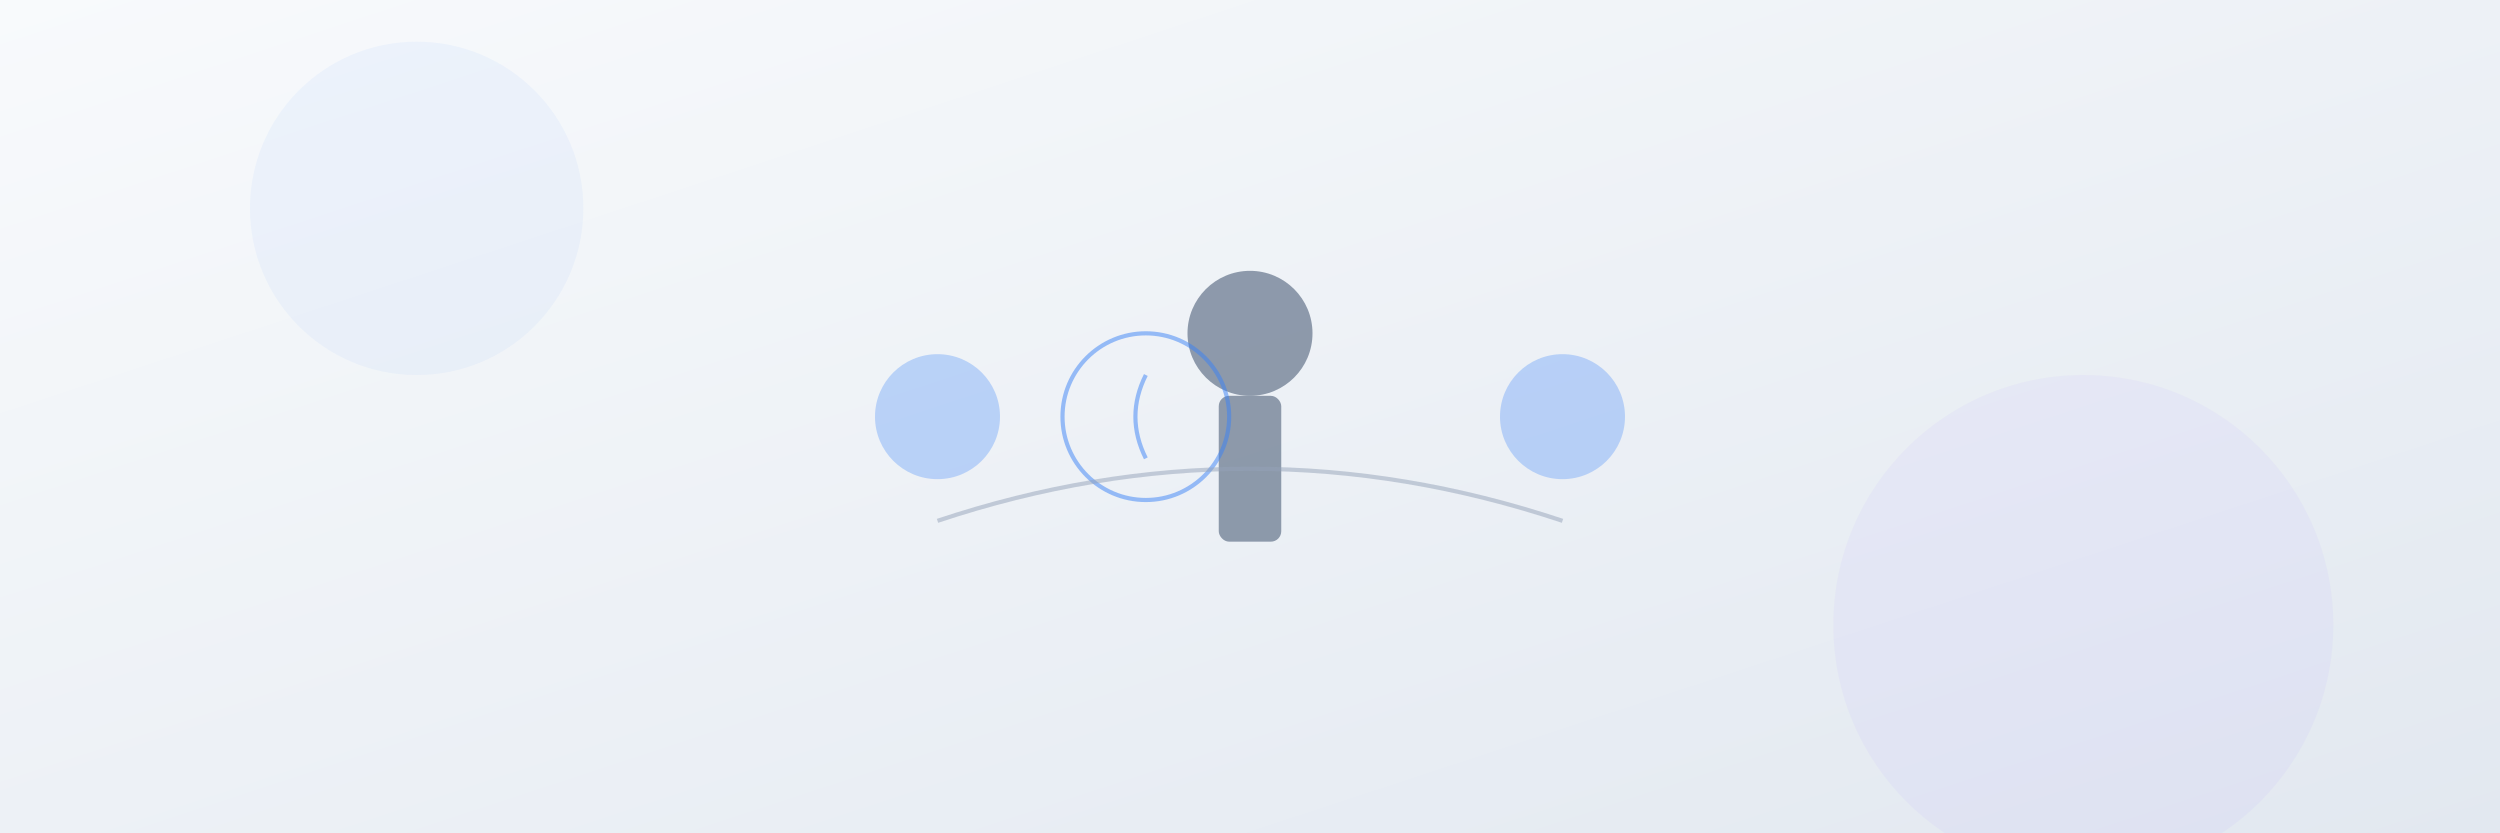 <svg width="1200" height="400" viewBox="0 0 1200 400" xmlns="http://www.w3.org/2000/svg">
  <rect x="0" y="0" width="1200" height="400" fill="#333333" stroke="none"/>
  <defs>
    <linearGradient id="bg-gradient" x1="0%" y1="0%" x2="100%" y2="100%">
      <stop offset="0%" stop-color="#f8fafc" />
      <stop offset="100%" stop-color="#e2e8f0" />
    </linearGradient>
  </defs>
  
  <!-- Background -->
  <rect width="1200" height="400" fill="url(#bg-gradient)" />
  
  <!-- Central disability representation - Person with walking stick -->
  <g transform="translate(600, 200)">
    <!-- Person silhouette -->
    <circle cx="0" cy="-40" r="30" fill="#64748b" opacity="0.7" />
    <rect x="-15" y="-10" width="30" height="70" rx="5" fill="#64748b" opacity="0.7" />
    
    <!-- Walking stick removed -->
    
    <!-- Subtle accessibility symbol suggestion -->
    <circle cx="-50" cy="0" r="40" fill="none" stroke="#3b82f6" stroke-width="2" opacity="0.5" />
    <path d="M-50,-20 Q-60,0 -50,20" stroke="#3b82f6" stroke-width="2" fill="none" opacity="0.5" />
  </g>
  
  <!-- Abstract representation of support/assistance -->
  <path d="M450,250 Q600,200 750,250" stroke="#94a3b8" stroke-width="2" fill="none" opacity="0.5" />
  
  <!-- Minimal abstract elements suggesting inclusion -->
  <circle cx="450" cy="200" r="30" fill="#3b82f6" opacity="0.3" />
  <circle cx="750" cy="200" r="30" fill="#3b82f6" opacity="0.3" />
  
  <!-- Subtle decorative elements -->
  <circle cx="200" cy="100" r="80" fill="#3b82f6" opacity="0.05" />
  <circle cx="1000" cy="300" r="120" fill="#8b5cf6" opacity="0.05" />
</svg>
